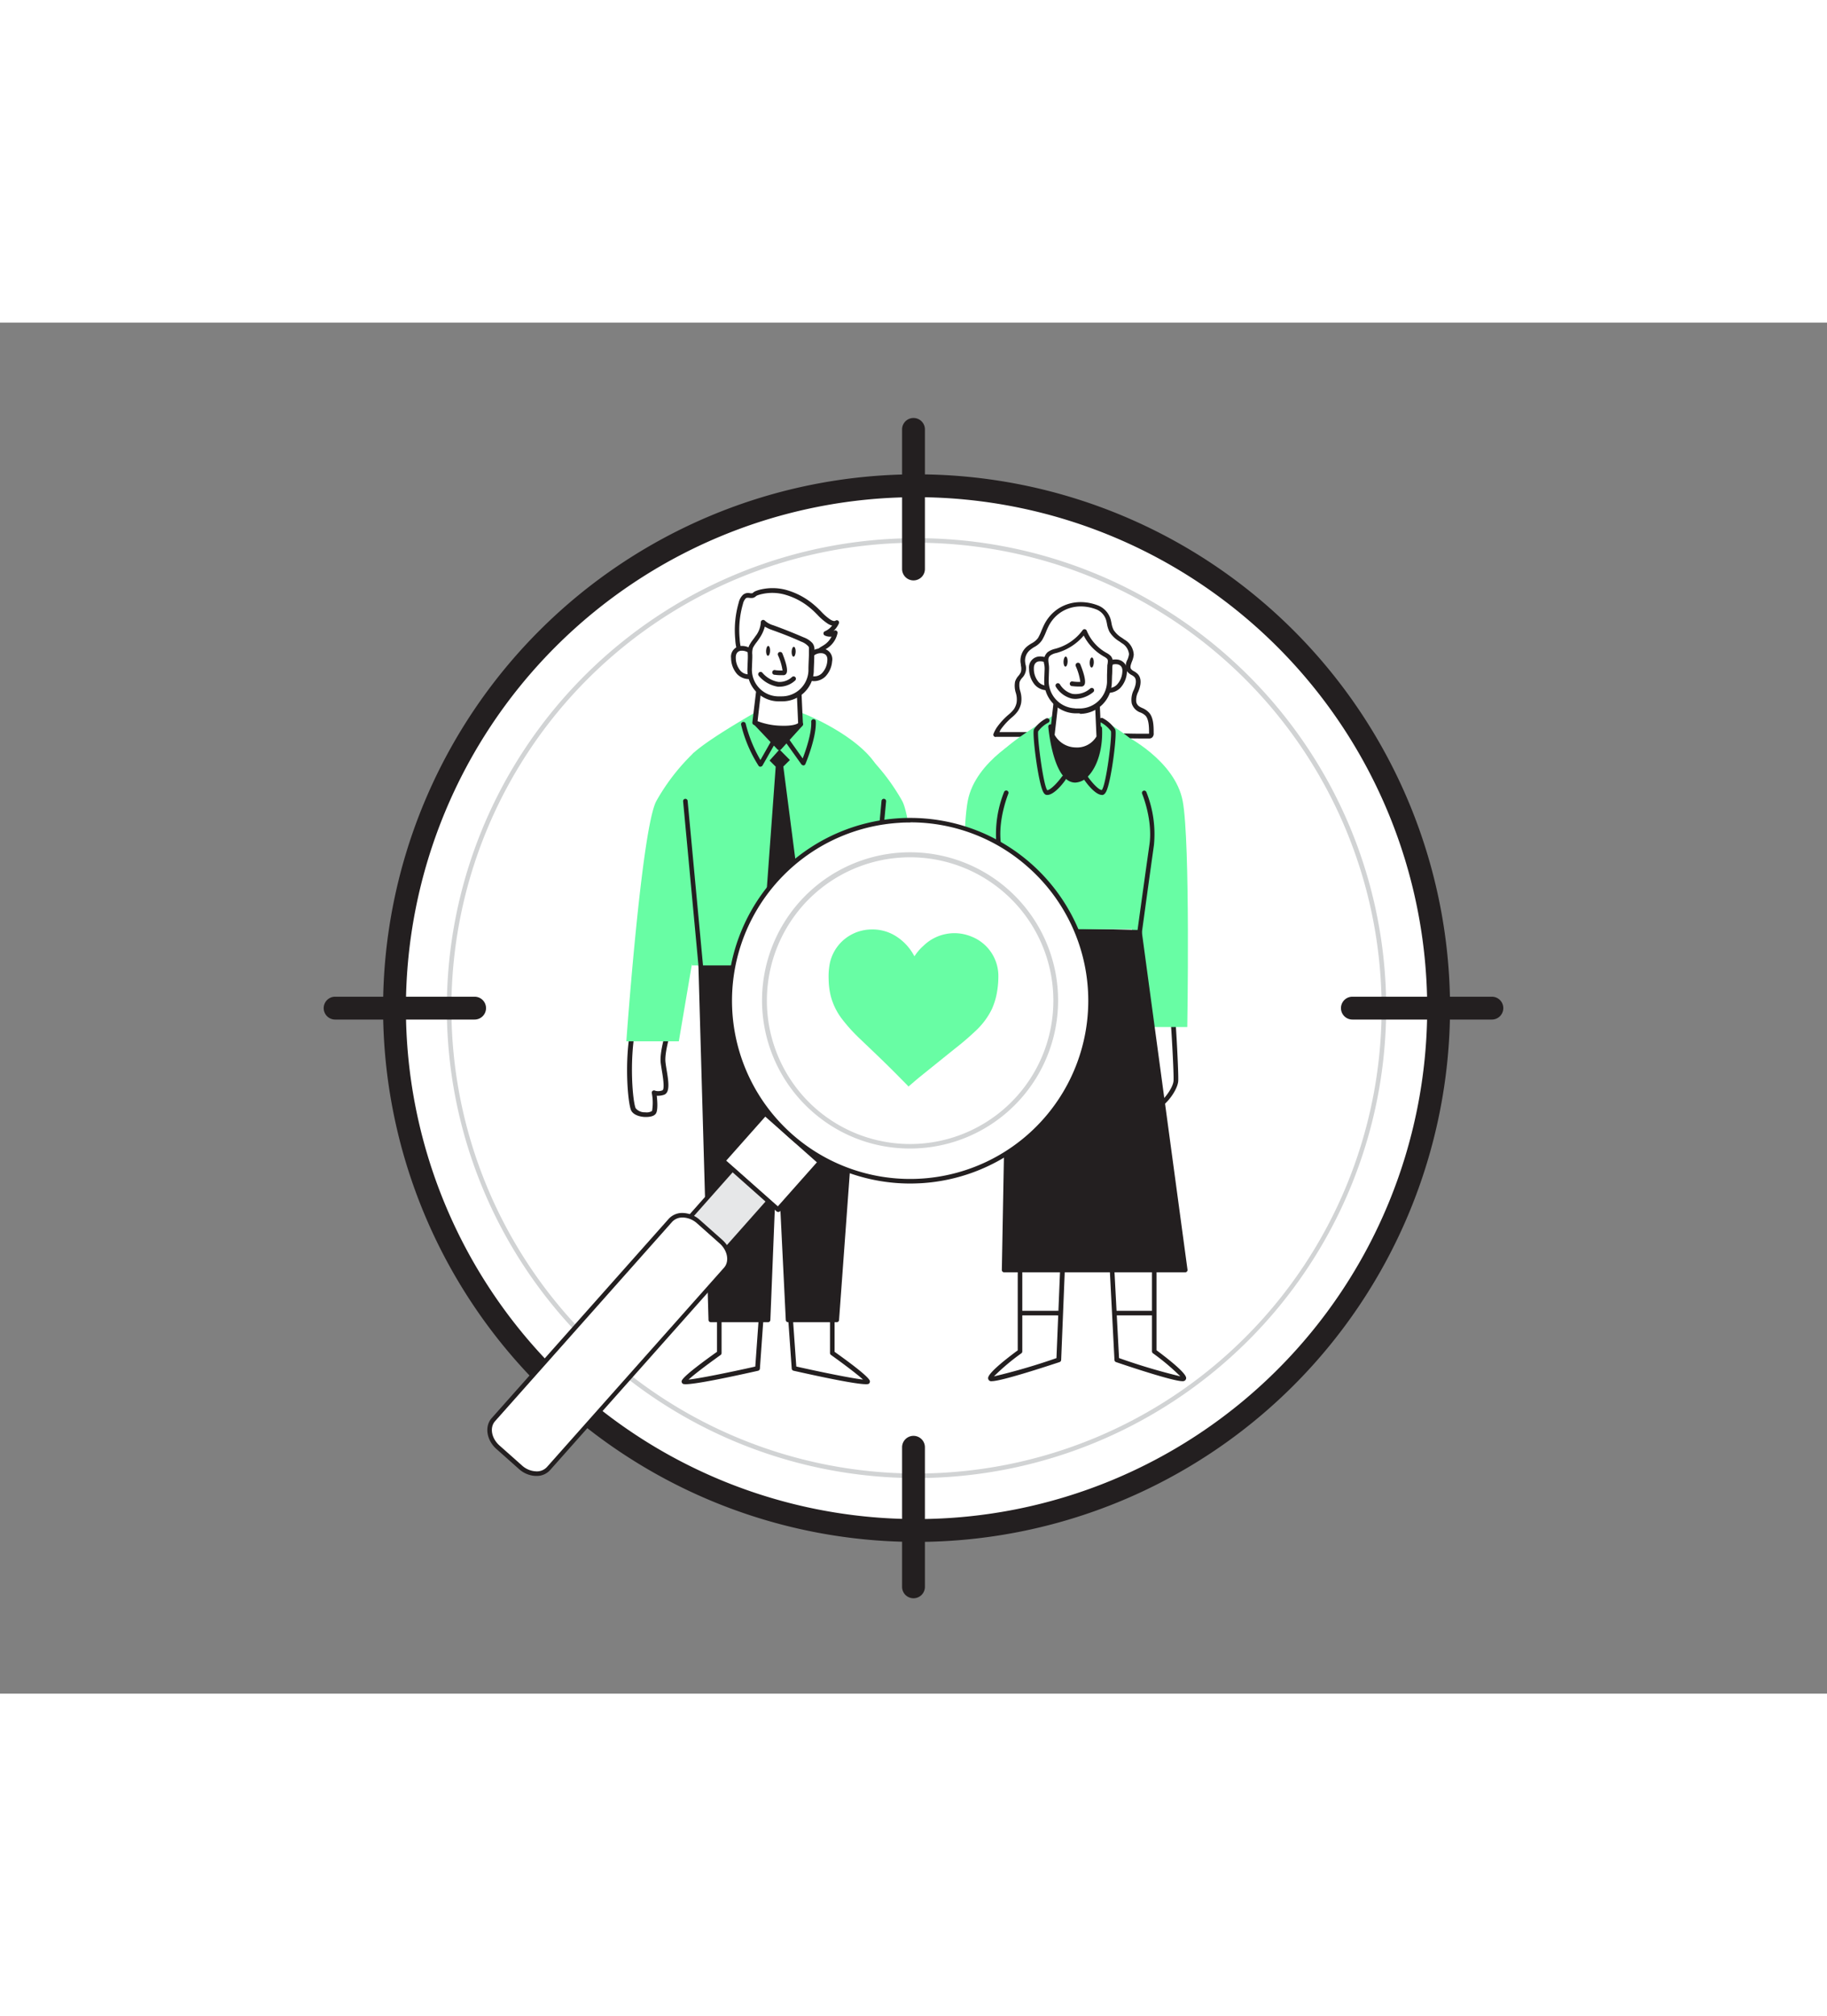 <?xml version="1.0" encoding="UTF-8" standalone="no"?>
<svg xmlns="http://www.w3.org/2000/svg" viewBox="0 0 400 300" data-imagedata-id="new-campaign-b" imageName="Target audience" data-class="illustrations_image" style="width: 272px;"><rect x="0" y="0" width="400" height="300" fill="#808080" stroke="none"/><g id="_533_target_audience_flatline" data-name="#533_target_audience_flatline"><circle cx="200.66" cy="150" r="114.3" fill="#fff"/><path d="M200.66,266.8A116.8,116.8,0,1,1,317.47,150,116.93,116.93,0,0,1,200.66,266.8Zm0-228.6A111.8,111.8,0,1,0,312.47,150,111.92,111.92,0,0,0,200.66,38.2Z" fill="#231f20"/><circle cx="200.66" cy="150" r="102.33" fill="#fff"/><path d="M200.66,252.83A102.83,102.83,0,1,1,303.49,150,102.94,102.94,0,0,1,200.66,252.83Zm0-204.66A101.83,101.83,0,1,0,302.49,150,101.94,101.94,0,0,0,200.66,48.17Z" fill="#d1d3d4"/><path d="M103.91,152.5H73.37a2.5,2.5,0,0,1,0-5h30.54a2.5,2.5,0,0,1,0,5Z" fill="#231f20"/><path d="M326.63,152.5H296.09a2.5,2.5,0,0,1,0-5h30.54a2.5,2.5,0,0,1,0,5Z" fill="#231f20"/><path d="M200,56.41a2.5,2.5,0,0,1-2.5-2.5V23.37a2.5,2.5,0,0,1,5,0V53.91A2.5,2.5,0,0,1,200,56.41Z" fill="#231f20"/><path d="M200,279.13a2.5,2.5,0,0,1-2.5-2.5V246.09a2.5,2.5,0,0,1,5,0v30.54A2.5,2.5,0,0,1,200,279.13Z" fill="#231f20"/><path d="M223.33,204.31v20.81s-7.66,5.66-6.32,6S231.82,227,231.82,227l1-24.64" fill="#fff"/><path d="M217.13,231.63a.94.94,0,0,1-.25,0,.68.68,0,0,1-.53-.54c-.06-.3-.25-1.23,6.47-6.21V204.31a.52.52,0,1,1,1,0v20.81a.52.52,0,0,1-.21.41,48,48,0,0,0-6,5.05,138.52,138.52,0,0,0,13.69-4l1-24.28a.51.51,0,0,1,.53-.5.53.53,0,0,1,.5.54l-1,24.64a.53.53,0,0,1-.35.47C228.94,228.45,219.23,231.63,217.13,231.63Z" fill="#231f20"/><path d="M252.68,204.31v20.81s7.66,5.66,6.33,6S244.48,227,244.48,227l-1.28-24.64" fill="#fff"/><path d="M258.89,231.63c-2.08,0-11.6-3.18-14.58-4.19A.53.53,0,0,1,244,227l-1.28-24.63a.52.52,0,1,1,1-.06L245,226.57a133,133,0,0,0,13.42,4,48.76,48.76,0,0,0-6-5.05.52.52,0,0,1-.21-.41V204.31a.52.52,0,1,1,1,0v20.55c6.71,5,6.53,5.91,6.47,6.21a.68.68,0,0,1-.53.54A.94.94,0,0,1,258.89,231.63Z" fill="#231f20"/><path d="M213.4,152.37c-.11.44-.78,11.76-.67,13.54s2.56,5.1,4.44,5.77,1.43-6.22,1.43-6.22,2.13,2,2.57.22-.48-14.2-.48-14.2Z" fill="#fff"/><path d="M217.42,172.24a1.25,1.25,0,0,1-.42-.08c-2.17-.76-4.66-4.3-4.78-6.22-.1-1.62.52-13.05.68-13.7a.52.52,0,0,1,.44-.39l7.29-.88a.5.5,0,0,1,.39.11.52.52,0,0,1,.19.36c.09,1.28.91,12.57.46,14.37a1.33,1.33,0,0,1-.91,1.07,2.09,2.09,0,0,1-1.59-.35c.05,1.8,0,4.7-1.07,5.48A1.16,1.16,0,0,1,217.42,172.24Zm-3.55-19.41c-.19,2-.72,11.48-.62,13s2.35,4.7,4.1,5.32c.08,0,.1,0,.12,0,.59-.45.78-3.3.62-5.69a.51.51,0,0,1,.86-.41c.49.45,1.23.89,1.52.81.11,0,.17-.23.2-.34.3-1.2-.09-8.53-.45-13.5Z" fill="#231f20"/><path d="M256.78,152.37c.11.44.77,11.76.66,13.54s-2.55,5.1-4.44,5.77-1.42-6.22-1.42-6.22-2.13,2-2.57.22.47-14.2.47-14.2Z" fill="#fff"/><path d="M252.76,172.24a1.12,1.12,0,0,1-.68-.23c-1-.78-1.12-3.68-1.07-5.48a2.15,2.15,0,0,1-1.59.36,1.36,1.36,0,0,1-.91-1.08c-.45-1.8.36-13.09.46-14.37a.52.52,0,0,1,.19-.36.48.48,0,0,1,.38-.11l7.3.88a.52.52,0,0,1,.44.39c.16.65.78,12.08.68,13.7-.12,1.92-2.62,5.46-4.79,6.22A1.24,1.24,0,0,1,252.76,172.24ZM251.58,165a.44.44,0,0,1,.22.05.52.52,0,0,1,.29.5c-.16,2.39,0,5.24.62,5.69,0,0,0,0,.12,0,1.75-.62,4-3.79,4.1-5.32s-.44-11-.62-13l-6.35-.77c-.36,5-.75,12.3-.45,13.5,0,.11.09.3.2.34.29.08,1-.36,1.51-.81A.54.54,0,0,1,251.58,165Z" fill="#231f20"/><path d="M224.56,90.29s-11,5.45-12.69,14.41-1,49.44-1,49.44h11.32Z" fill="#68fda4" class="target-color"/><path d="M246.25,90.29s11,5.45,12.69,14.41,1,49.44,1,49.44H248.64Z" fill="#68fda4" class="target-color"/><polygon points="219.84 207.3 221.22 132.72 249.5 133.41 259.46 207.3 219.84 207.3" fill="#231f20"/><path d="M259.46,207.8H219.84a.49.49,0,0,1-.36-.15.51.51,0,0,1-.14-.36l1.38-74.58a.54.54,0,0,1,.16-.35.4.4,0,0,1,.35-.13l28.28.68a.5.5,0,0,1,.48.43l10,73.9a.47.47,0,0,1-.12.39A.48.48,0,0,1,259.46,207.8Zm-39.12-1h38.55l-9.83-72.91-27.35-.67Z" fill="#231f20"/><path d="M250.22,90.46h1.31a.61.61,0,0,0,.38-.08c.17-.12.17-.36.17-.56-.06-1.22,0-3.17-.91-4.15s-2.49-.88-2.92-2.46a5.07,5.07,0,0,1,.6-3c.36-1,.55-2.22-.18-3-.45-.45-1.15-.62-1.5-1.16-.65-1,.43-2.23.51-3.43a3.59,3.59,0,0,0-1.77-2.83,8,8,0,0,1-2.56-2.32,9.9,9.9,0,0,1-.67-2.35,4.14,4.14,0,0,0-2.42-2.77c-4.3-1.69-9-.35-11.17,3.9-.49,1-.83,2.06-1.38,3s-1.82,1.35-2.66,2.12A3.52,3.52,0,0,0,223.93,74a6.94,6.94,0,0,1,.08,2.48c-.27.77-1.06,1.29-1.27,2.08-.37,1.42.7,3,.33,4.58a4.42,4.42,0,0,1-.62,1.54A6.76,6.76,0,0,1,221.26,86a14.69,14.69,0,0,0-2.65,2.92,7,7,0,0,0-.61,1.19,2.25,2.25,0,0,1,.26,0H233.8c5.51,0,10.89.37,16.41.37Z" fill="#fff"/><path d="M251.58,91h-1.37c-2.77,0-5.54-.09-8.22-.18s-5.45-.18-8.19-.18H218.08a.42.42,0,0,1-.27,0,.5.5,0,0,1-.29-.67,8.09,8.09,0,0,1,.65-1.28,15.19,15.19,0,0,1,2.75-3,6.52,6.52,0,0,0,1.1-1.16,4.13,4.13,0,0,0,.55-1.37,4.84,4.84,0,0,0-.17-2.15,5,5,0,0,1-.16-2.45,3.52,3.52,0,0,1,.75-1.28,3.25,3.25,0,0,0,.53-.84,3,3,0,0,0,0-1.39c0-.3-.09-.6-.1-.9A4.07,4.07,0,0,1,224.7,71a7.65,7.65,0,0,1,1.18-.83A4.05,4.05,0,0,0,227.27,69a11.83,11.83,0,0,0,.77-1.64c.19-.45.38-.89.59-1.31,2.2-4.31,7.06-6,11.82-4.14A4.69,4.69,0,0,1,243.18,65c.06.24.11.48.16.72a5.33,5.33,0,0,0,.46,1.51A5.57,5.57,0,0,0,245.67,69l.55.39a4,4,0,0,1,2,3.29,5.06,5.06,0,0,1-.4,1.49c-.28.76-.44,1.24-.19,1.62a1.89,1.89,0,0,0,.66.51,3.6,3.6,0,0,1,.78.57c.75.76.85,2,.29,3.5l-.15.39a3.9,3.9,0,0,0-.43,2.31c.2.73.71,1,1.37,1.29a4.09,4.09,0,0,1,1.43,1c.91,1,1,2.8,1,4.1v.36a1.12,1.12,0,0,1-.38,1A1,1,0,0,1,251.58,91Zm-32.77-1.4h15c2.76,0,5.54.09,8.22.18s5.44.18,8.19.18h1.35v-.1l0-.37c0-1.15-.09-2.71-.76-3.46a3.31,3.31,0,0,0-1.11-.71,3,3,0,0,1-1.92-2,4.8,4.8,0,0,1,.47-3l.15-.39c.23-.63.54-1.79-.07-2.41a2.6,2.6,0,0,0-.57-.4,2.75,2.75,0,0,1-1-.83,2.71,2.71,0,0,1,.09-2.55,4.34,4.34,0,0,0,.33-1.2,3.14,3.14,0,0,0-1.56-2.39l-.53-.38a6.46,6.46,0,0,1-2.18-2.11,6.2,6.2,0,0,1-.56-1.79c-.05-.22-.09-.45-.15-.67a3.64,3.64,0,0,0-2.11-2.42c-4.25-1.67-8.57-.17-10.52,3.65-.2.4-.38.81-.55,1.23a13.19,13.19,0,0,1-.85,1.78A4.55,4.55,0,0,1,226.42,71a7.36,7.36,0,0,0-1,.72,3,3,0,0,0-1,2.27,7,7,0,0,0,.09.77,3,3,0,0,1-.74,3,2.77,2.77,0,0,0-.55.91,4.33,4.33,0,0,0,.16,2,5.8,5.8,0,0,1,.18,2.61,5.06,5.06,0,0,1-.7,1.71,6.94,6.94,0,0,1-1.22,1.31A14.59,14.59,0,0,0,219,89.18C219,89.31,218.88,89.44,218.81,89.58Z" fill="#231f20"/><path d="M232.49,84.88s-9.69,5.46-12.93,8.85-3.05,23.23-3.05,39H254.1S255,102.29,253,97.61c-2.71-6.25-12.54-11.43-15.12-12.23A15.5,15.5,0,0,0,232.49,84.88Z" fill="#68fda4" class="target-color"/><path d="M230,88.4s1.09,11.75,5.41,11.75c2.49,0,5.69-4.39,5.38-11.37Z" fill="#231f20"/><path d="M235.41,100.65c-4.64,0-5.79-11-5.9-12.2a.52.52,0,0,1,.13-.39.54.54,0,0,1,.38-.15l10.78.37a.5.5,0,0,1,.48.48c.2,4.34-.94,8.25-3,10.45A4.06,4.06,0,0,1,235.41,100.65Zm-4.85-11.73c.4,3.45,1.86,10.73,4.85,10.73a3.13,3.13,0,0,0,2.11-1.13c1.43-1.5,2.89-4.7,2.78-9.26Z" fill="#231f20"/><path d="M241.29,76.51c.56-2.83,5.29-3.36,4.94,0a5,5,0,0,1-1.36,3.09,2.93,2.93,0,0,1-3.19.63" fill="#fff"/><path d="M242.75,81a2.87,2.87,0,0,1-1.29-.29.51.51,0,1,1,.45-.92,2.42,2.42,0,0,0,2.6-.54,4.43,4.43,0,0,0,1.21-2.78c.14-1.32-.66-1.64-1.15-1.71a2.53,2.53,0,0,0-2.77,1.88.51.51,0,0,1-.6.41.51.51,0,0,1-.41-.6,3.53,3.53,0,0,1,3.93-2.71,2.39,2.39,0,0,1,2,2.84A5.52,5.52,0,0,1,245.22,80,3.66,3.66,0,0,1,242.75,81Z" fill="#231f20"/><path d="M230.74,76.1c-.36-2.85-5-3.72-4.92-.36A4.92,4.92,0,0,0,227,78.92a2.92,2.92,0,0,0,3.13.85" fill="#fff"/><path d="M229.2,80.45a3.62,3.62,0,0,1-2.62-1.18,5.42,5.42,0,0,1-1.28-3.52,2.39,2.39,0,0,1,2.21-2.69,3.55,3.55,0,0,1,3.74,3,.51.51,0,1,1-1,.13,2.53,2.53,0,0,0-2.64-2.07c-.49,0-1.3.3-1.26,1.63a4.44,4.44,0,0,0,1,2.85,2.43,2.43,0,0,0,2.56.72.51.51,0,0,1,.67.28.52.52,0,0,1-.28.68A2.85,2.85,0,0,1,229.2,80.45Z" fill="#231f20"/><path d="M230.37,90.29a5.9,5.9,0,0,0,5.1,3.17,5.45,5.45,0,0,0,5.11-2.82l-.09-2-.2-4.62-.2-4.32-8.48-.29-.41,3.51-.12,1.14Z" fill="#fff"/><path d="M235.71,94h-.25a6.36,6.36,0,0,1-5.56-3.47.5.5,0,0,1-.05-.27l1.24-10.87a.55.55,0,0,1,.53-.46l8.49.29a.52.52,0,0,1,.5.5l.49,10.93a.64.64,0,0,1,0,.24A5.92,5.92,0,0,1,235.71,94Zm-4.81-3.79a5.37,5.37,0,0,0,4.59,2.75,4.92,4.92,0,0,0,4.57-2.41l-.46-10.32L232.07,80Z" fill="#231f20"/><path d="M235.42,85l.75,0a6.51,6.51,0,0,0,6.73-6.28v-.33c0-1,.06-2,.1-3,0-.69.34-1.52-.17-2.09a3.68,3.68,0,0,0-1-.7,10.47,10.47,0,0,1-4.4-5,11.36,11.36,0,0,1-6,4.23,4.56,4.56,0,0,0-1.73.71c-1.08.9-.43,2.12-.47,3.27l-.09,2.48A6.52,6.52,0,0,0,235.42,85Z" fill="#fff"/><path d="M236.41,85.5h-.25l-.76,0h0a7,7,0,0,1-6.78-7.26l.09-2.48a5.84,5.84,0,0,0-.07-.91,2.68,2.68,0,0,1,.73-2.74,4.51,4.51,0,0,1,1.67-.74l.25-.07a10.85,10.85,0,0,0,5.74-4,.47.47,0,0,1,.47-.21.51.51,0,0,1,.42.31,9.84,9.84,0,0,0,4.18,4.78l.13.08a3.7,3.7,0,0,1,1,.73,2.3,2.3,0,0,1,.35,2,4.1,4.1,0,0,0-.06.49c0,.59,0,1.19-.05,1.79l-.05,1.56a7,7,0,0,1-7,6.78Zm-1-1.07.76,0a6,6,0,0,0,4.3-1.61,6,6,0,0,0,1.9-4.17l0-1.55.06-1.8c0-.19,0-.39.06-.59.08-.56.11-.91-.1-1.14a2.61,2.61,0,0,0-.73-.51l-.14-.09a10.88,10.88,0,0,1-4.25-4.49,11.91,11.91,0,0,1-5.76,3.75l-.25.07a3.29,3.29,0,0,0-1.29.54c-.53.43-.49.94-.37,1.8a6.39,6.39,0,0,1,.08,1.08l-.08,2.49a6,6,0,0,0,5.77,6.19Z" fill="#231f20"/><path d="M236.17,79.63a10.07,10.07,0,0,1-1.39-.09.52.52,0,1,1,.15-1,10.24,10.24,0,0,0,1.59.08,12.22,12.22,0,0,0-1-3.46.52.52,0,0,1,1-.39c.54,1.33,1.39,3.69.89,4.5a.74.74,0,0,1-.6.36C236.57,79.63,236.37,79.63,236.17,79.63Z" fill="#231f20"/><ellipse cx="239.03" cy="74.38" rx="1.1" ry="0.45" transform="translate(156.39 310.68) rotate(-88.01)" fill="#231f20"/><ellipse cx="233.3" cy="74.18" rx="1.1" ry="0.45" transform="translate(151.06 304.76) rotate(-88.01)" fill="#231f20"/><path d="M229.31,103.35h-.11c-.49,0-.75-.55-.83-.71-1.09-2.09-2.44-12.83-2-13.66a7.27,7.27,0,0,1,2.67-2.36.52.52,0,0,1,.69.23.51.51,0,0,1-.23.69,6.51,6.51,0,0,0-2.21,1.9c-.21,1.43,1.13,11.82,2,12.88.69-.06,2.18-1.55,3.22-3a.52.52,0,0,1,.73-.11.53.53,0,0,1,.11.72C233,100.54,230.85,103.35,229.31,103.35Z" fill="#231f20"/><path d="M241.26,103.35c-1.55,0-3.63-2.9-4-3.49a.52.52,0,0,1,.14-.72.51.51,0,0,1,.71.14c1,1.45,2.46,3,3.12,3,.92-1.07,2.25-11.45,2-12.88a6.41,6.41,0,0,0-2.21-1.9.52.52,0,1,1,.47-.92A7.35,7.35,0,0,1,244.16,89c.47.83-.87,11.57-2,13.66-.09.16-.35.67-.84.71Z" fill="#231f20"/><path d="M248.44,141.76h-.07a.5.5,0,0,1-.43-.56c0-.15,2.06-15.36,3.72-27,.76-5.42-1.58-11.06-1.61-11.12a.5.5,0,0,1,.92-.39,24.83,24.83,0,0,1,1.67,11.65c-1.65,11.69-3.69,26.89-3.71,27A.5.5,0,0,1,248.44,141.76Z" fill="#231f20"/><path d="M222.38,141.76a.49.49,0,0,1-.49-.43c0-.15-2.07-15.35-3.72-27a25,25,0,0,1,1.67-11.65.51.51,0,0,1,.66-.26.5.5,0,0,1,.26.65c0,.06-2.37,5.7-1.6,11.12,1.65,11.69,3.69,26.9,3.71,27a.5.5,0,0,1-.42.56Z" fill="#231f20"/><path d="M231.61,79.42s2.59,4.65,7.42,1" fill="#fff"/><path d="M235.51,82.34a4.81,4.81,0,0,1-.93-.09,5.65,5.65,0,0,1-3.42-2.58.51.51,0,0,1,.2-.7.52.52,0,0,1,.7.19,4.63,4.63,0,0,0,2.74,2.08,4.9,4.9,0,0,0,3.92-1.2.51.51,0,0,1,.72.1.52.52,0,0,1-.1.72A6.44,6.44,0,0,1,235.51,82.34Z" fill="#231f20"/><path d="M166.74,216.6l-.88,12.24s-16.11,3.62-16.11,2.87,7.74-6.24,7.74-6.24v-14" fill="#fff"/><path d="M150.13,232.29c-.52,0-.62-.08-.68-.13a.65.65,0,0,1-.22-.45c0-.27,0-1,7.75-6.51V211.48a.52.52,0,1,1,1,0v14a.52.52,0,0,1-.22.42c-2.8,2-5.81,4.26-7,5.38,2.3-.24,8.72-1.53,14.6-2.85l.85-11.86a.52.52,0,0,1,.55-.48.51.51,0,0,1,.48.55l-.87,12.25a.52.52,0,0,1-.41.46C154.94,231.82,151.36,232.29,150.13,232.29Zm.11-.45Z" fill="#231f20"/><path d="M173,216.6l.88,12.24S190,232.46,190,231.71s-7.75-6.24-7.75-6.24v-14" fill="#fff"/><path d="M189.59,232.29c-1.23,0-4.81-.47-15.85-2.95a.52.52,0,0,1-.4-.46l-.87-12.25a.51.51,0,0,1,.47-.55.53.53,0,0,1,.56.48l.84,11.86c5.89,1.32,12.31,2.61,14.6,2.85-1.21-1.12-4.21-3.39-7-5.38a.52.52,0,0,1-.22-.42v-14a.52.52,0,1,1,1,0V225.2c7.75,5.51,7.74,6.24,7.74,6.51a.64.64,0,0,1-.21.45C190.2,232.21,190.1,232.29,189.59,232.29Zm-.11-.45Z" fill="#231f20"/><path d="M193.65,155.27s1.37,4.37,1.12,6.62-1.31,6.24,0,6.62a2.69,2.69,0,0,0,2,0s-.5,3.37,0,4.24,3.87.75,4.5-.62,1.5-10.49,0-18" fill="#fff"/><path d="M198.5,173.82c-.6,0-1.77-.09-2.18-.81s-.28-2.7-.15-3.83a4.19,4.19,0,0,1-1.5-.18c-1.49-.41-1.07-3-.66-5.47.1-.62.2-1.2.25-1.7.24-2.11-1.09-6.37-1.1-6.41a.51.51,0,1,1,1-.31c.06.18,1.4,4.5,1.15,6.83-.06.52-.16,1.12-.26,1.75-.21,1.24-.68,4.15-.09,4.32a2.4,2.4,0,0,0,1.58.05.54.54,0,0,1,.55,0,.52.52,0,0,1,.21.49,10.9,10.9,0,0,0-.06,3.92,2.22,2.22,0,0,0,1.52.29,2.54,2.54,0,0,0,2.06-.87c.6-1.34,1.43-10.33,0-17.68a.51.51,0,0,1,.41-.6.5.5,0,0,1,.6.4c1.54,7.69.63,16.85,0,18.3-.46,1-1.85,1.42-3,1.48Z" fill="#231f20"/><path d="M189.29,94.07a45.35,45.35,0,0,1,8.25,10.63c3.25,6.07,5.23,52.56,5.23,52.56H191.28l-5.42-39.72Z" fill="#68fda4" class="target-color"/><path d="M146.25,155.27s-1.37,4.37-1.12,6.62,1.31,6.24,0,6.62a2.69,2.69,0,0,1-2,0s.5,3.37,0,4.24-3.88.75-4.5-.62-1.5-10.49,0-18" fill="#fff"/><path d="M141.4,173.82h-.24c-1.15-.06-2.54-.47-3-1.48-.66-1.45-1.57-10.61,0-18.3a.52.52,0,0,1,.61-.4.51.51,0,0,1,.41.6c-1.47,7.35-.64,16.34,0,17.68a2.54,2.54,0,0,0,2.06.87,2.24,2.24,0,0,0,1.52-.29,10.9,10.9,0,0,0-.06-3.92.49.49,0,0,1,.22-.5.52.52,0,0,1,.55,0h0A2.46,2.46,0,0,0,145,168c.59-.17.12-3.08-.09-4.32-.1-.63-.2-1.23-.26-1.75-.26-2.33,1.09-6.65,1.15-6.83a.51.51,0,1,1,1,.31s-1.34,4.3-1.1,6.41c.05.5.15,1.08.25,1.7.41,2.48.83,5.06-.66,5.47a4.19,4.19,0,0,1-1.5.18c.13,1.13.27,3.08-.15,3.83S142,173.82,141.4,173.82Z" fill="#231f20"/><polygon points="153.41 140.65 155.62 218.22 168.16 218.22 170.13 169.26 172.53 218.22 183.2 218.22 189.11 137.32 153.41 140.65" fill="#231f20"/><path d="M183.2,218.72H172.53a.49.49,0,0,1-.49-.47l-1.86-37.82-1.52,37.81a.5.5,0,0,1-.5.48H155.62a.5.5,0,0,1-.5-.48l-2.21-77.57a.5.5,0,0,1,.46-.51l35.7-3.34a.51.51,0,0,1,.39.14.5.5,0,0,1,.15.4l-5.91,80.9A.5.5,0,0,1,183.2,218.72Zm-10.19-1h9.73l5.83-79.85-34.65,3.23,2.18,76.62h11.59l1.95-48.48a.5.5,0,0,1,.49-.48h0a.49.49,0,0,1,.49.47Z" fill="#231f20"/><path d="M167.16,84.28s-11.26,6.25-15.22,9.79-.44,46.58-.44,46.58h39.59s3.66-38.15,1.18-43.05c-3.32-6.54-15.37-12-18.52-12.8A22,22,0,0,0,167.16,84.28Z" fill="#68fda4" class="target-color"/><path d="M165.3,87.53l5.29,5.52,4.68-5.17S168.78,88.26,165.3,87.53Z" fill="#231f20"/><path d="M170.59,93.55a.51.51,0,0,1-.36-.15L165,87.87a.47.47,0,0,1-.08-.58.52.52,0,0,1,.54-.25c3.37.71,9.77.34,9.83.34a.53.53,0,0,1,.48.28.49.49,0,0,1-.08.55L171,93.39a.48.48,0,0,1-.36.16Zm-3.91-5.3,3.9,4.07,3.52-3.89A53.75,53.75,0,0,1,166.68,88.25Z" fill="#231f20"/><path d="M178.64,73.16a2.3,2.3,0,0,1,.55-1.13,7.46,7.46,0,0,1,1.45-1,4.7,4.7,0,0,0,2.24-3.1,2.29,2.29,0,0,1-2,.07,4.57,4.57,0,0,0,2.33-2.33,1.68,1.68,0,0,1-1.72-.29,33.21,33.21,0,0,1-3.35-3,15.5,15.5,0,0,0-6.26-3.39,10.74,10.74,0,0,0-5-.1,6.39,6.39,0,0,0-1.27.38c-.21.09-.53.42-.71.46-.69.16-1.21-.34-1.89.28a3,3,0,0,0-.74,1.42,21.37,21.37,0,0,0-.74,7.83,10.3,10.3,0,0,0,.76,3.44,11.44,11.44,0,0,1,.69,2.31c2.54.16,5.1.37,7.65.34a29.92,29.92,0,0,0,5.91-.29c.54-.12,1.44-.26,1.77-.77A3.48,3.48,0,0,0,178.64,73.16Z" fill="#fff"/><path d="M173.08,75.82h-1c-.49,0-1,0-1.49,0-2.09,0-4.2-.11-6.24-.24l-1.45-.09a.52.52,0,0,1-.48-.55v-.06a19.94,19.94,0,0,0-.65-2,10.66,10.66,0,0,1-.8-3.6,21.67,21.67,0,0,1,.76-8,3.45,3.45,0,0,1,.88-1.66,1.72,1.72,0,0,1,1.59-.41,1.59,1.59,0,0,0,.53,0l.19-.15a1.72,1.72,0,0,1,.44-.28,7.08,7.08,0,0,1,1.36-.42,11.52,11.52,0,0,1,5.28.1,16.08,16.08,0,0,1,6.47,3.51c.45.39.87.8,1.27,1.21a11.65,11.65,0,0,0,2,1.76c.24.16.84.5,1.17.29a.51.51,0,0,1,.61,0,.52.52,0,0,1,.14.6,5.08,5.08,0,0,1-1.2,1.67l.15-.07a.48.48,0,0,1,.54,0,.51.51,0,0,1,.22.49,5.22,5.22,0,0,1-2.47,3.46l-.39.24a5.28,5.28,0,0,0-1,.71,2,2,0,0,0-.42.91h0l0,.12a3.39,3.39,0,0,1-.42,1.11,2.86,2.86,0,0,1-1.9,1l-.19,0A16.12,16.12,0,0,1,173.08,75.82Zm-2-1h1a18.45,18.45,0,0,0,4.27-.27l.21-.05c.4-.08,1.07-.23,1.24-.5a2.29,2.29,0,0,0,.29-.8l0-.13a2.93,2.93,0,0,1,.67-1.36,5.81,5.81,0,0,1,1.19-.88l.36-.22a4.75,4.75,0,0,0,1.75-1.9,2.83,2.83,0,0,1-1.46-.23.51.51,0,0,1,0-.94,4.05,4.05,0,0,0,1.59-1.25,3.13,3.13,0,0,1-1.05-.47,12.8,12.8,0,0,1-2.2-1.91c-.38-.39-.78-.79-1.2-1.15a14.94,14.94,0,0,0-6.05-3.28,10.28,10.28,0,0,0-4.8-.1,6.69,6.69,0,0,0-1.18.35l-.23.16a1.42,1.42,0,0,1-.58.33,2.28,2.28,0,0,1-.9,0c-.35,0-.51-.07-.75.15a2.54,2.54,0,0,0-.59,1.18,20.5,20.5,0,0,0-.72,7.64,9.88,9.88,0,0,0,.71,3.27,13.49,13.49,0,0,1,.68,2l1,.07c2,.13,4.11.27,6.16.24Zm7.54-1.62h0Z" fill="#231f20"/><path d="M176.83,74.08c.54-2.75,5.16-3.27,4.82,0a4.8,4.8,0,0,1-1.34,3,2.83,2.83,0,0,1-3.1.62" fill="#fff"/><path d="M178.25,78.45a2.92,2.92,0,0,1-1.27-.29.5.5,0,0,1-.23-.69.51.51,0,0,1,.69-.23,2.34,2.34,0,0,0,2.52-.53,4.29,4.29,0,0,0,1.17-2.7c.14-1.28-.63-1.58-1.11-1.66a2.46,2.46,0,0,0-2.69,1.83.51.51,0,0,1-.6.41.52.52,0,0,1-.41-.61,3.48,3.48,0,0,1,3.86-2.65,2.35,2.35,0,0,1,2,2.79,5.37,5.37,0,0,1-1.49,3.34A3.59,3.59,0,0,1,178.25,78.45Z" fill="#231f20"/><path d="M165.38,73.69c-.35-2.79-4.92-3.63-4.8-.36a4.82,4.82,0,0,0,1.12,3.11,2.84,2.84,0,0,0,3.05.83" fill="#fff"/><path d="M163.88,78a3.55,3.55,0,0,1-2.56-1.16,5.38,5.38,0,0,1-1.26-3.44,2.34,2.34,0,0,1,2.17-2.64,3.48,3.48,0,0,1,3.66,2.91.51.51,0,0,1-.44.58.52.52,0,0,1-.58-.45,2.46,2.46,0,0,0-2.55-2c-.48,0-1.27.29-1.23,1.57a4.37,4.37,0,0,0,1,2.78,2.35,2.35,0,0,0,2.48.7.52.52,0,0,1,.67.28.51.51,0,0,1-.28.67A2.8,2.8,0,0,1,163.88,78Z" fill="#231f20"/><path d="M165.3,87.53a14.74,14.74,0,0,0,5.74,1.2c3.62.13,4.23-.85,4.23-.85l-.09-1.94-.2-4.51-.19-4.22-8.27-.29-.4,3.43L166,81.46Z" fill="#fff"/><path d="M171.65,89.26H171a15.14,15.14,0,0,1-6-1.26.53.53,0,0,1-.28-.52L166,76.86a.52.52,0,0,1,.53-.45l8.28.28a.52.52,0,0,1,.5.5l.48,10.66a.61.61,0,0,1-.08.3C175.59,88.34,174.85,89.26,171.65,89.26Zm-5.79-2.05a15.3,15.3,0,0,0,5.2,1c2.47.08,3.4-.36,3.68-.56l-.44-10L167,77.46Z" fill="#231f20"/><path d="M170.23,82.32l.74,0a6.35,6.35,0,0,0,6.56-6.13l0-.32c0-1.18.07-2.36.11-3.54,0-.73.25-1.33-.23-1.93a4.35,4.35,0,0,0-1.73-1.12q-3.28-1.43-6.66-2.65a4.69,4.69,0,0,1-2-1.12,6,6,0,0,1-1.29,3.38,20.53,20.53,0,0,0-1.36,2,6.75,6.75,0,0,0-.19,2.38l-.08,2.43A6.35,6.35,0,0,0,170.23,82.32Z" fill="#fff"/><path d="M171.19,82.87H171l-.74,0a6.87,6.87,0,0,1-6.62-7.1l.09-2.38c0-.23,0-.43,0-.64a4.62,4.62,0,0,1,.25-2,8.36,8.36,0,0,1,.89-1.39c.18-.24.35-.47.5-.7a5.42,5.42,0,0,0,1.2-3.07.52.52,0,0,1,.9-.37,4.51,4.51,0,0,0,1.81,1c2.24.81,4.49,1.71,6.69,2.66a4.79,4.79,0,0,1,1.92,1.27,2.24,2.24,0,0,1,.38,1.8c0,.15,0,.31,0,.47v.44c0,1-.06,2.07-.1,3.1v.32A6.88,6.88,0,0,1,171.19,82.87Zm-3.74-16.34a8.38,8.38,0,0,1-1.27,2.67c-.16.25-.35.5-.54.76a7.71,7.71,0,0,0-.79,1.2,3.9,3.9,0,0,0-.14,1.53c0,.23,0,.46,0,.66l-.09,2.43a5.84,5.84,0,0,0,5.63,6h0l.74,0h.2A5.83,5.83,0,0,0,177,76.21v-.32c0-1,.07-2.07.1-3.1v-.44c0-.19,0-.37,0-.54,0-.52.07-.78-.15-1a3.88,3.88,0,0,0-1.53-1c-2.18-1-4.41-1.84-6.63-2.64A8.75,8.75,0,0,1,167.45,66.53Z" fill="#231f20"/><path d="M171,77.15a9.41,9.41,0,0,1-1.36-.09.52.52,0,1,1,.15-1,10.4,10.4,0,0,0,1.54.07,12.24,12.24,0,0,0-1-3.35.52.52,0,0,1,.28-.68.53.53,0,0,1,.68.28c.53,1.31,1.36,3.62.87,4.4a.74.74,0,0,1-.6.37Z" fill="#231f20"/><ellipse cx="173.75" cy="72.01" rx="1.08" ry="0.44" transform="translate(95.76 243.16) rotate(-88.01)" fill="#231f20"/><ellipse cx="168.16" cy="71.82" rx="1.08" ry="0.44" transform="translate(90.55 237.39) rotate(-88.01)" fill="#231f20"/><path d="M166.49,97.18a.48.48,0,0,1-.41-.21A29.53,29.53,0,0,1,162.26,88a.5.5,0,1,1,1-.23,30.25,30.25,0,0,0,3.23,7.94l2.2-3.88a.5.5,0,0,1,.87.49l-2.61,4.58a.47.47,0,0,1-.41.25Z" fill="#231f20"/><path d="M175.87,96.87a.52.52,0,0,1-.41-.21L172.13,92a.5.5,0,1,1,.81-.57l2.8,3.94c.65-1.69,2-5.55,1.87-8.06a.5.5,0,0,1,.48-.52.48.48,0,0,1,.52.47c.16,3.51-2.18,9.1-2.28,9.34a.52.52,0,0,1-.41.3Z" fill="#231f20"/><path d="M170.74,79.67l-.44,0a6.93,6.93,0,0,1-4.19-2.4.53.53,0,0,1,.08-.73.52.52,0,0,1,.73.08,5.9,5.9,0,0,0,3.49,2,4,4,0,0,0,3-1.08.51.51,0,0,1,.73.06.52.52,0,0,1-.06.72A5.12,5.12,0,0,1,170.74,79.67Z" fill="#231f20"/><path d="M151.94,94.07a45.35,45.35,0,0,0-8.25,10.63c-3.25,6.07-6.56,52.56-6.56,52.56h11.49l6.75-39.72Z" fill="#68fda4" class="target-color"/><path d="M153.41,141.15a.49.49,0,0,1-.49-.45l-3.36-35.95a.49.49,0,0,1,.45-.54.49.49,0,0,1,.54.45l3.36,35.94a.51.51,0,0,1-.45.55Z" fill="#231f20"/><path d="M190.12,141.15h0a.5.5,0,0,1-.45-.55L193,104.66a.5.5,0,0,1,1,.09l-3.36,35.95A.49.49,0,0,1,190.12,141.15Z" fill="#231f20"/><polygon points="170.66 93.41 168.49 95.83 169.83 97.17 167.38 130.74 171.26 135.43 175.73 129.8 171.5 97.13 172.94 95.71 170.66 93.41" fill="#231f20"/><path d="M231.38,217.23h-8a.52.52,0,0,1,0-1h8a.52.52,0,1,1,0,1Z" fill="#231f20"/><path d="M252.36,217.23h-8.05a.52.52,0,1,1,0-1h8.05a.52.52,0,0,1,0,1Z" fill="#231f20"/><rect x="160.88" y="176.62" width="16.11" height="13.88" transform="translate(164.41 -65.87) rotate(41.58)" fill="#fff"/><path d="M170.35,194.6a.5.5,0,0,1-.33-.13L158,183.78a.5.5,0,0,1-.16-.34.45.45,0,0,1,.12-.36l9.21-10.39a.51.51,0,0,1,.71,0l12.05,10.69a.51.51,0,0,1,.17.35.53.53,0,0,1-.13.36l-9.21,10.38A.52.52,0,0,1,170.35,194.6ZM159,183.37l11.3,10,8.55-9.63-11.3-10Z" fill="#231f20"/><rect x="150.01" y="185.33" width="10.62" height="27.14" transform="translate(171.16 -52.96) rotate(41.58)" fill="#e6e7e8"/><path d="M150.29,213.08A.46.46,0,0,1,150,213l-8-7a.46.46,0,0,1-.16-.34.48.48,0,0,1,.12-.36l18-20.3a.53.53,0,0,1,.35-.17.49.49,0,0,1,.36.12l7.94,7.05a.51.51,0,0,1,.05.71l-18,20.3A.5.5,0,0,1,150.29,213.08Zm-7.24-7.59,7.2,6.38,17.35-19.55-7.2-6.39Z" fill="#231f20"/><path d="M225.48,118.81a39.51,39.51,0,1,0,3.33,55.78A39.52,39.52,0,0,0,225.48,118.81Z" fill="#fff"/><path d="M199.2,188.38a40,40,0,1,1,26.61-69.94h0a40,40,0,0,1-24.17,69.87C200.83,188.35,200,188.38,199.2,188.38Zm.11-79c-.79,0-1.58,0-2.38.07a39,39,0,1,0,28.22,9.76h0A38.77,38.77,0,0,0,199.31,109.35Z" fill="#231f20"/><path d="M113.94,250.45,109,246.1c-2-1.75-2.43-4.46-1-6l38.77-43.63c1.41-1.59,4.15-1.46,6.12.29l4.91,4.36c2,1.74,2.43,4.45,1,6l-38.77,43.63C118.65,252.33,115.91,252.2,113.94,250.45Z" fill="#fff"/><path d="M117.42,252.36h-.24a5.86,5.86,0,0,1-3.57-1.52l-4.91-4.36c-2.18-1.93-2.65-4.95-1.07-6.75l38.78-43.63a4,4,0,0,1,3.25-1.27,5.84,5.84,0,0,1,3.58,1.53l4.9,4.35c2.18,1.93,2.65,5,1.07,6.75l-38.78,43.63A3.91,3.91,0,0,1,117.42,252.36Zm32-56.54a3,3,0,0,0-2.26.94l-38.78,43.63c-1.22,1.38-.78,3.77,1,5.33l4.91,4.36a4.88,4.88,0,0,0,3,1.27,3,3,0,0,0,2.45-.93l38.78-43.63c1.22-1.38.78-3.78-1-5.34l-4.91-4.36a4.88,4.88,0,0,0-3-1.27Z" fill="#231f20"/><circle cx="199.26" cy="148.36" r="31.87" fill="#fff"/><path d="M199.24,180.72a32.22,32.22,0,0,1-21.47-8.14h0a32.41,32.41,0,1,1,21.47,8.14Zm-20.81-8.89a31.37,31.37,0,1,0-2.64-44.29,31.42,31.42,0,0,0,2.64,44.29Z" fill="#d1d3d4"/><g id="cPnEAc"><path d="M198.88,167.17c.89-.75,1.75-1.51,2.64-2.23l7.45-6a61.46,61.46,0,0,0,4.82-4.14,16.17,16.17,0,0,0,3.34-4.53,15.14,15.14,0,0,0,1.13-3.65,19.61,19.61,0,0,0,.32-3.42,9.26,9.26,0,0,0-5.88-8.85,9.71,9.71,0,0,0-10.51,2,10.93,10.93,0,0,0-1.87,2.14l-.12.16-.12-.21a11.41,11.41,0,0,0-4.24-4.37,9.56,9.56,0,0,0-5.15-1.28,9.44,9.44,0,0,0-5.57,1.95,9.3,9.3,0,0,0-3.45,5.5,15.17,15.17,0,0,0-.25,3.43,16.09,16.09,0,0,0,.46,3.66,14.11,14.11,0,0,0,2.43,5,36.49,36.49,0,0,0,3.91,4.33c2.09,2,4.21,4,6.3,6.06,1.43,1.4,2.82,2.83,4.23,4.25Z" fill="#68fda4" class="target-color"/></g></g></svg>